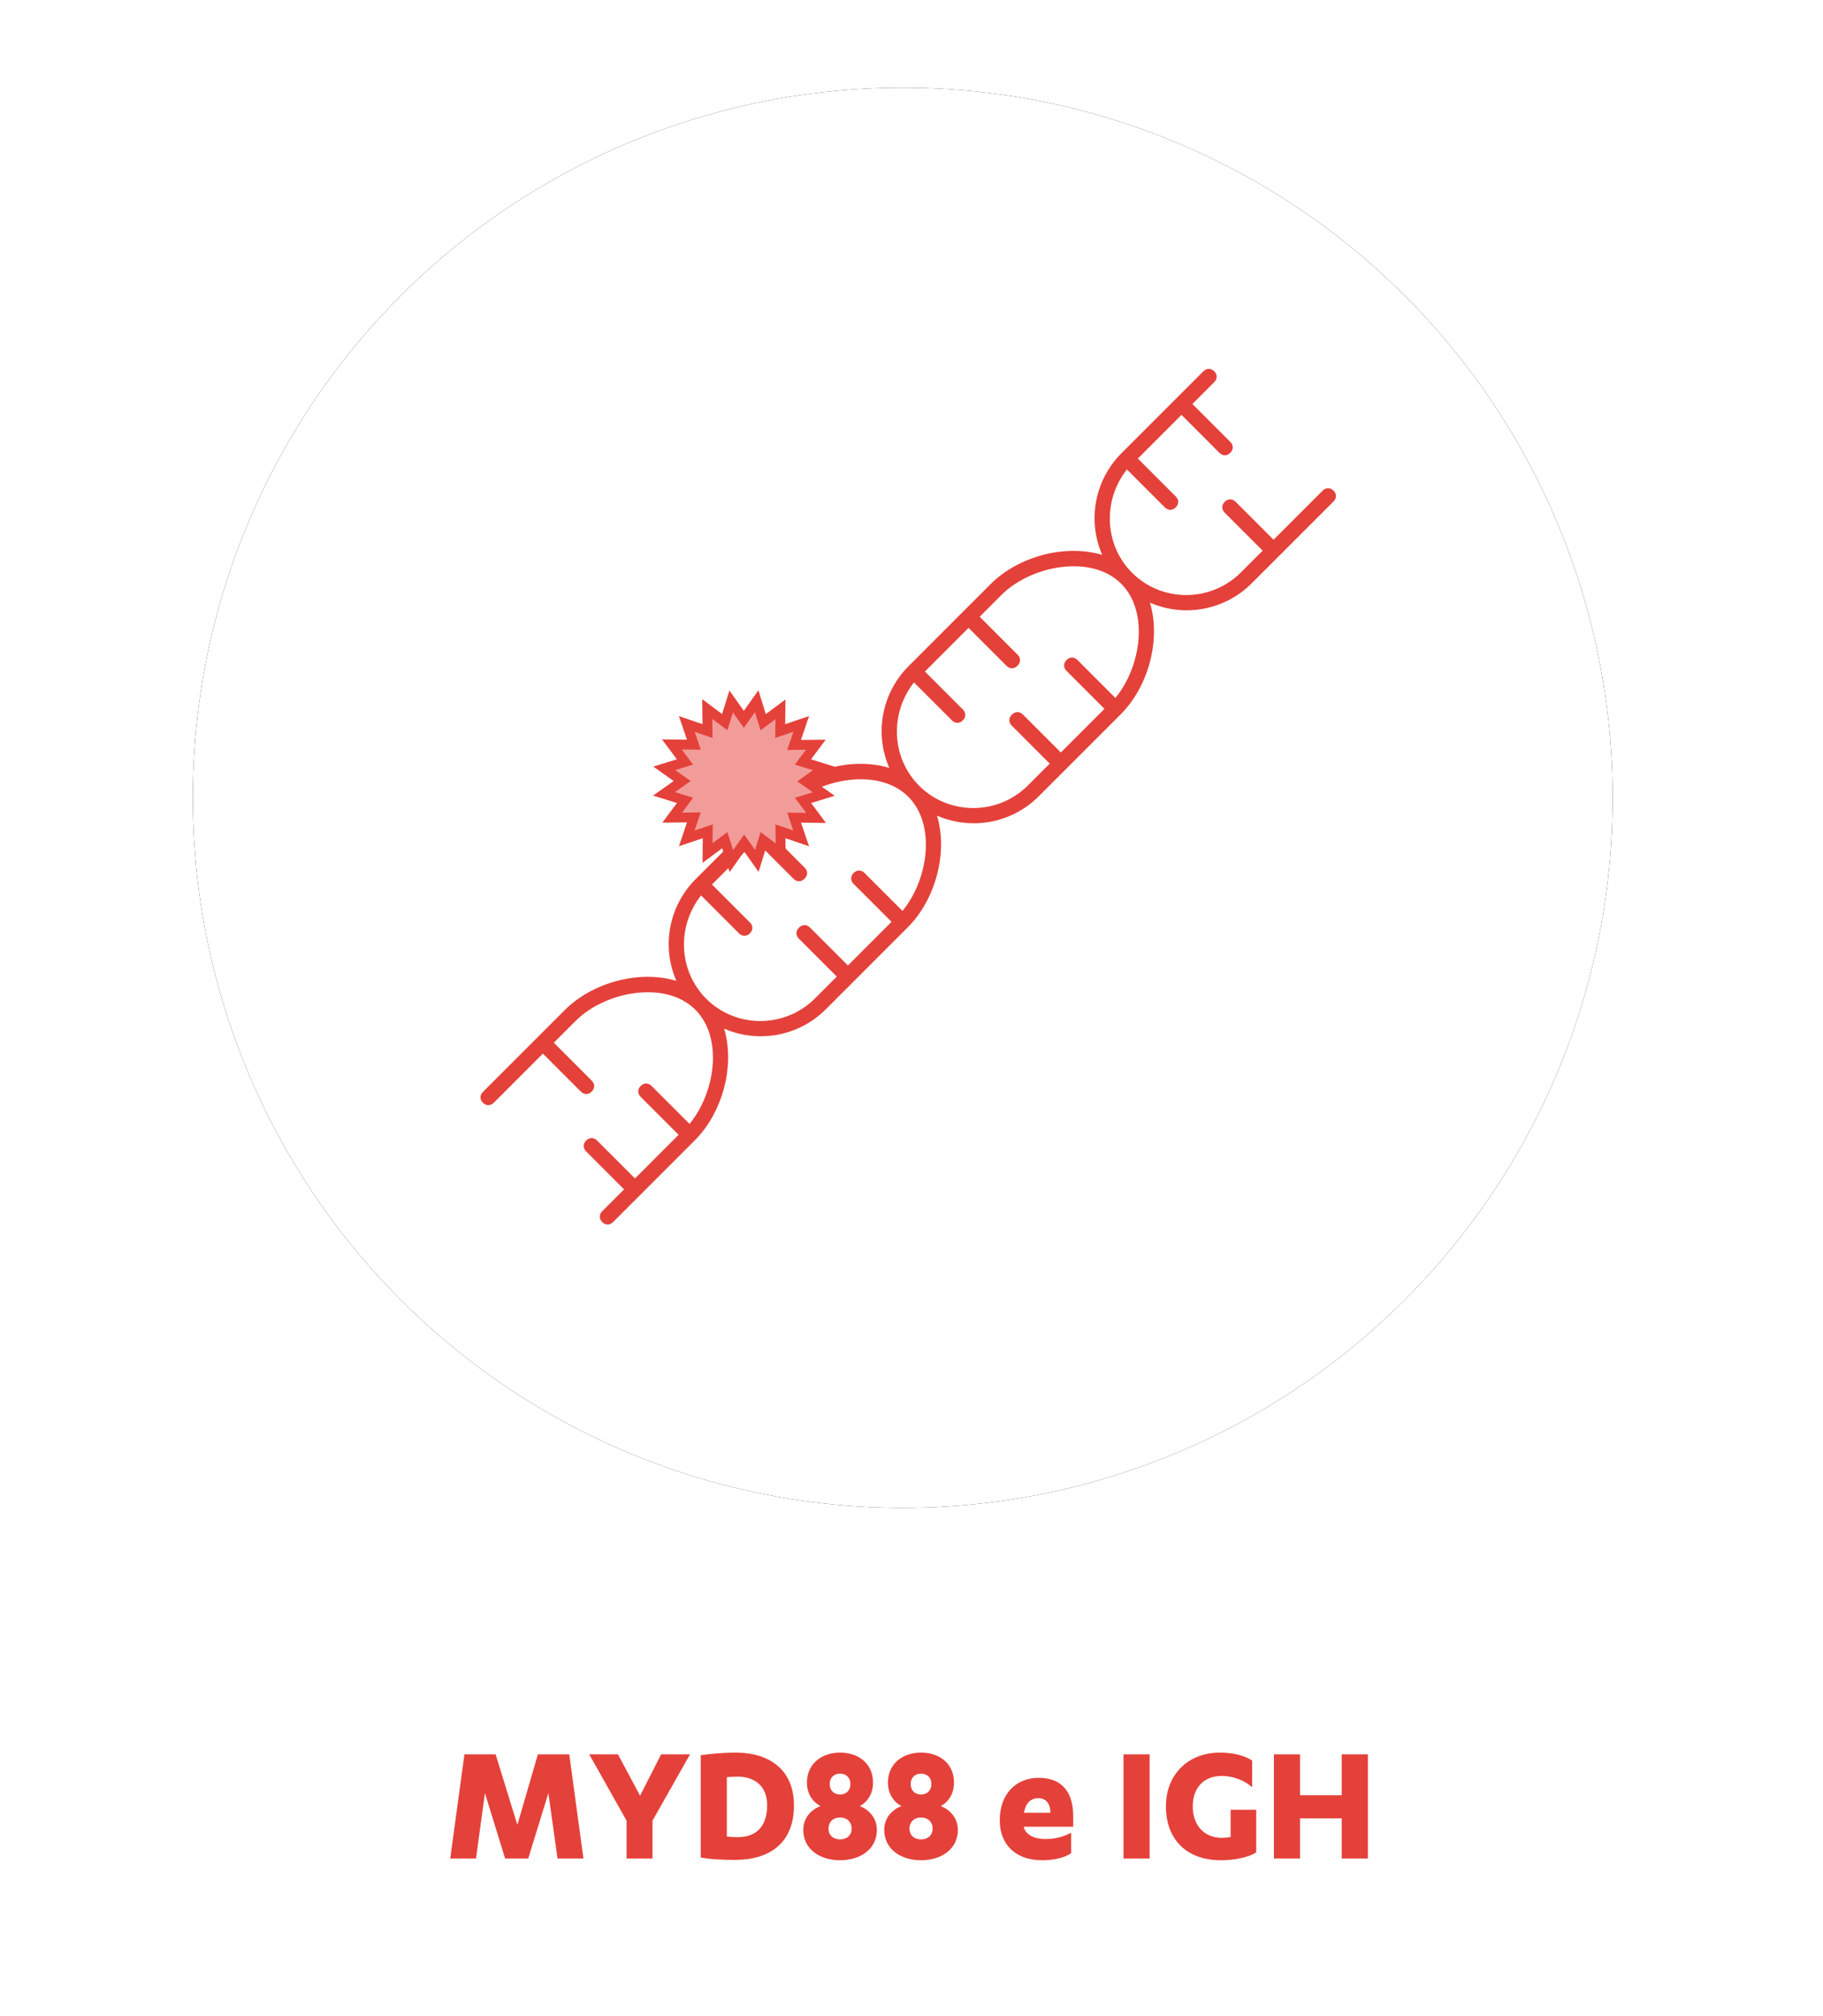 <?xml version="1.0" encoding="UTF-8"?>
<svg width="208px" height="230px" viewBox="0 0 208 230" version="1.1" xmlns="http://www.w3.org/2000/svg" xmlns:xlink="http://www.w3.org/1999/xlink">
    <title>dna@3x</title>
    <defs>
        <circle id="path-1" cx="103" cy="81" r="81"></circle>
        <filter x="-9.3%" y="-9.3%" width="118.5%" height="118.5%" filterUnits="objectBoundingBox" id="filter-2">
            <feOffset dx="0" dy="0" in="SourceAlpha" result="shadowOffsetOuter1"></feOffset>
            <feGaussianBlur stdDeviation="5" in="shadowOffsetOuter1" result="shadowBlurOuter1"></feGaussianBlur>
            <feColorMatrix values="0 0 0 0 0   0 0 0 0 0   0 0 0 0 0  0 0 0 0.2 0" type="matrix" in="shadowBlurOuter1"></feColorMatrix>
        </filter>
    </defs>
    <g id="Page-1" stroke="none" stroke-width="1" fill="none" fill-rule="evenodd">
        <g id="Artboard" transform="translate(-321, -2414)">
            <g id="dna" transform="translate(321, 2424)">
                <g id="Oval-Copy-5">
                    <use fill="black" fill-opacity="1" filter="url(#filter-2)" xlink:href="#path-1"></use>
                    <use fill="#FFFFFF" fill-rule="evenodd" xlink:href="#path-1"></use>
                </g>
                <path d="M114.127,104.674 C114.127,108.986 111.502,112.858 107.477,114.442 C111.414,116.555 114.127,121.395 114.127,125.795 L114.127,125.795 L114.127,138.996 C114.127,139.524 113.777,139.877 113.252,139.877 C112.727,139.877 112.377,139.524 112.377,138.996 L112.377,138.996 L112.377,135.476 L106.252,135.476 C105.727,135.476 105.377,135.124 105.377,134.596 C105.377,134.068 105.727,133.716 106.252,133.716 L106.252,133.716 L112.377,133.716 L112.377,126.675 L106.252,126.675 C105.727,126.675 105.377,126.323 105.377,125.795 C105.377,125.267 105.727,124.915 106.252,124.915 L106.252,124.915 L112.377,124.915 C111.939,120.339 108.177,115.235 103.627,115.235 C98.814,115.235 94.877,121.043 94.877,125.795 L94.877,125.795 L94.877,129.316 L101.002,129.316 C101.527,129.316 101.877,129.668 101.877,130.196 C101.877,130.724 101.527,131.076 101.002,131.076 L101.002,131.076 L94.877,131.076 L94.877,138.996 C94.877,139.524 94.527,139.877 94.002,139.877 C93.477,139.877 93.127,139.524 93.127,138.996 L93.127,138.996 L93.127,125.795 C93.127,121.395 95.839,116.555 99.777,114.442 C95.752,112.858 93.127,108.986 93.127,104.674 L93.127,104.674 L93.127,91.437 C93.127,87.037 95.839,82.197 99.777,80.084 C95.752,78.5 93.127,74.628 93.127,70.316 L93.127,70.316 L93.127,57.079 C93.127,52.679 95.839,47.839 99.777,45.726 C95.752,44.142 93.127,40.27 93.127,35.958 L93.127,35.958 L93.127,22.757 C93.127,22.229 93.477,21.877 94.002,21.877 C94.527,21.877 94.877,22.229 94.877,22.757 L94.877,22.757 L94.877,26.277 L101.002,26.277 C101.527,26.277 101.877,26.629 101.877,27.157 C101.877,27.685 101.527,28.037 101.002,28.037 L101.002,28.037 L94.877,28.037 L94.877,35.078 L101.002,35.078 C101.527,35.078 101.877,35.43 101.877,35.958 C101.877,36.486 101.527,36.838 101.002,36.838 L101.002,36.838 L94.877,36.838 C95.402,41.326 99.164,44.758 103.627,44.758 C108.439,44.758 112.377,40.798 112.377,35.958 L112.377,35.958 L112.377,32.437 L106.252,32.437 C105.727,32.437 105.377,32.085 105.377,31.557 C105.377,31.029 105.727,30.677 106.252,30.677 L106.252,30.677 L112.377,30.677 L112.377,22.757 C112.377,22.229 112.727,21.877 113.252,21.877 C113.777,21.877 114.127,22.229 114.127,22.757 L114.127,22.757 L114.127,35.958 C114.127,40.27 111.502,44.142 107.477,45.726 C111.414,47.839 114.127,52.679 114.127,57.079 L114.127,57.079 L114.127,70.316 C114.127,74.628 111.502,78.5 107.477,80.084 C111.414,82.197 114.127,87.037 114.127,91.437 L114.127,91.437 Z M94.877,94.958 L101.002,94.958 C101.527,94.958 101.877,95.31 101.877,95.838 C101.877,95.844 101.876,95.849 101.876,95.855 L101.877,95.873 C101.877,96.401 101.527,96.753 101.002,96.753 L101.002,96.753 L94.877,96.753 L94.877,103.794 L101.002,103.794 C101.527,103.794 101.877,104.146 101.877,104.674 C101.877,105.202 101.527,105.554 101.002,105.554 L101.002,105.554 L94.877,105.554 C95.402,110.042 99.164,113.474 103.627,113.474 C108.439,113.474 112.377,109.514 112.377,104.674 L112.377,104.674 L112.377,101.153 L106.252,101.153 C105.727,101.153 105.377,100.801 105.377,100.273 C105.377,100.267 105.377,100.262 105.377,100.256 L105.377,100.238 C105.377,99.71 105.727,99.358 106.252,99.358 L106.252,99.358 L112.377,99.358 L112.377,92.317 L106.252,92.317 C105.727,92.317 105.377,91.965 105.377,91.437 C105.377,90.909 105.727,90.557 106.252,90.557 L106.252,90.557 L112.377,90.557 C111.939,85.981 108.177,80.877 103.627,80.877 C98.814,80.877 94.877,86.685 94.877,91.437 L94.877,91.437 L94.877,94.958 Z M103.627,46.519 C98.814,46.519 94.877,52.327 94.877,57.079 L94.877,57.079 L94.877,60.6 L101.002,60.6 C101.527,60.6 101.877,60.952 101.877,61.48 C101.877,61.486 101.876,61.491 101.876,61.497 L101.877,61.515 C101.877,62.043 101.527,62.395 101.002,62.395 L101.002,62.395 L94.877,62.395 L94.877,69.436 L101.002,69.436 C101.527,69.436 101.877,69.788 101.877,70.316 C101.877,70.844 101.527,71.196 101.002,71.196 L101.002,71.196 L94.877,71.196 C95.402,75.684 99.164,79.116 103.627,79.116 C108.439,79.116 112.377,75.156 112.377,70.316 L112.377,70.316 L112.377,66.795 L106.252,66.795 C105.727,66.795 105.377,66.443 105.377,65.915 C105.377,65.909 105.377,65.904 105.377,65.898 L105.377,65.88 C105.377,65.352 105.727,65 106.252,65 L106.252,65 L112.377,65 L112.377,57.959 L106.252,57.959 C105.727,57.959 105.377,57.607 105.377,57.079 C105.377,56.551 105.727,56.199 106.252,56.199 L106.252,56.199 L112.377,56.199 C111.939,51.623 108.177,46.519 103.627,46.519 Z" id="Combined-Shape" fill="#E4413A" fill-rule="nonzero" transform="translate(103.627, 80.877) rotate(-315) translate(-103.627, -80.877) "></path>
                <path d="M84.888,69.88 L85.989,72.124 L87.741,70.326 L88.099,72.794 L90.284,71.64 L89.862,74.108 L92.359,73.681 L91.191,75.899 L93.622,76.255 L91.853,77.987 L94.123,79.108 L91.852,80.229 L93.621,81.962 L91.192,82.317 L92.359,84.536 L89.861,84.107 L90.283,86.577 L88.1,85.423 L87.742,87.891 L85.989,86.093 L84.888,88.338 L83.785,86.093 L82.035,87.891 L81.676,85.423 L79.492,86.577 L79.913,84.108 L77.417,84.537 L78.583,82.317 L76.154,81.962 L77.923,80.228 L75.653,79.108 L77.922,77.987 L76.154,76.255 L78.583,75.899 L77.417,73.681 L79.913,74.108 L79.493,71.64 L81.675,72.794 L82.034,70.326 L83.786,72.123 L84.888,69.88 Z" id="Combined-Shape" stroke="#E4413A" stroke-width="1.12" fill="#F19C98" transform="translate(84.888, 79.109) rotate(-45) translate(-84.888, -79.109) "></path>
                <path d="M54.31,202 L55.33,194.54 L57.63,202 L60.27,202 L62.57,194.54 L63.61,202 L66.57,202 L64.95,190.12 L61.37,190.12 L59.03,198.16 L56.55,190.12 L52.99,190.12 L51.37,202 L54.31,202 Z M74.45,202 L74.45,197.68 L78.73,190.12 L75.43,190.12 L73.03,194.84 L70.51,190.12 L67.23,190.12 L71.49,197.68 L71.49,202 L74.45,202 Z M83.85,202.16 C87.77,202.16 90.59,200.28 90.59,195.94 C90.59,191.96 87.89,189.92 83.93,189.92 C82.47,189.92 80.83,190.08 79.95,190.22 L79.95,201.88 C80.87,202.08 82.43,202.16 83.85,202.16 Z M84.21,199.56 C83.79,199.56 83.29,199.54 82.93,199.5 L82.93,192.72 C83.29,192.68 83.77,192.66 84.15,192.66 C86.03,192.66 87.53,193.66 87.53,195.94 C87.53,198.42 86.19,199.56 84.21,199.56 Z M95.85,202.2 C98.17,202.2 100.05,200.92 100.05,198.74 C100.05,197.32 99.07,196.38 98.09,196.02 C99.01,195.54 99.61,194.58 99.61,193.34 C99.61,191.16 97.95,189.92 95.85,189.92 C93.79,189.92 92.07,191.16 92.07,193.34 C92.07,194.58 92.69,195.54 93.63,196.02 C92.61,196.38 91.65,197.32 91.65,198.74 C91.65,200.92 93.53,202.2 95.85,202.2 Z M95.85,194.7 C95.17,194.7 94.67,194.26 94.67,193.5 C94.67,192.76 95.17,192.32 95.85,192.32 C96.53,192.32 97.03,192.76 97.03,193.5 C97.03,194.26 96.53,194.7 95.85,194.7 Z M95.85,199.82 C95.07,199.82 94.53,199.34 94.53,198.6 C94.53,197.82 95.07,197.32 95.85,197.32 C96.63,197.32 97.17,197.82 97.17,198.6 C97.17,199.34 96.63,199.82 95.85,199.82 Z M105.09,202.2 C107.41,202.2 109.29,200.92 109.29,198.74 C109.29,197.32 108.31,196.38 107.33,196.02 C108.25,195.54 108.85,194.58 108.85,193.34 C108.85,191.16 107.19,189.92 105.09,189.92 C103.03,189.92 101.31,191.16 101.31,193.34 C101.31,194.58 101.93,195.54 102.87,196.02 C101.85,196.38 100.89,197.32 100.89,198.74 C100.89,200.92 102.77,202.2 105.09,202.2 Z M105.09,194.7 C104.41,194.7 103.91,194.26 103.91,193.5 C103.91,192.76 104.41,192.32 105.09,192.32 C105.77,192.32 106.27,192.76 106.27,193.5 C106.27,194.26 105.77,194.7 105.09,194.7 Z M105.09,199.82 C104.31,199.82 103.77,199.34 103.77,198.6 C103.77,197.82 104.31,197.32 105.09,197.32 C105.87,197.32 106.41,197.82 106.41,198.6 C106.41,199.34 105.87,199.82 105.09,199.82 Z M118.91,202.2 C120.13,202.2 121.37,201.96 122.21,201.4 L122.21,199.06 C121.33,199.52 120.41,199.78 119.23,199.78 C118.19,199.78 117.05,199.38 116.81,198.42 L116.81,198.38 L122.45,198.38 L122.45,197.16 C122.45,194.82 121.49,192.8 118.51,192.8 C115.95,192.8 114.07,194.6 114.07,197.64 C114.07,200.4 115.87,202.2 118.91,202.2 Z M119.85,196.78 L116.83,196.78 C116.99,195.8 117.53,195.12 118.45,195.12 C119.49,195.12 119.85,195.92 119.85,196.78 Z M131.17,202 L131.17,190.12 L128.19,190.12 L128.19,202 L131.17,202 Z M139.31,202.2 C140.69,202.2 142.39,201.92 143.33,201.3 L143.33,196.44 L140.41,196.44 L140.41,199.54 C140.21,199.6 139.71,199.64 139.39,199.64 C137.45,199.64 136.09,198.26 136.09,196.06 C136.09,193.96 137.33,192.58 139.39,192.58 C140.75,192.58 142.05,193.12 142.87,193.88 L142.87,190.82 C141.91,190.22 140.67,189.92 139.19,189.92 C135.53,189.92 133.03,192.44 133.03,196.06 C133.03,199.9 135.47,202.2 139.31,202.2 Z M148.33,202 L148.33,197.42 L153.09,197.42 L153.09,202 L156.07,202 L156.07,190.12 L153.09,190.12 L153.09,194.78 L148.33,194.78 L148.33,190.12 L145.35,190.12 L145.35,202 L148.33,202 Z" id="MYD88eIGH" fill="#E4413A" fill-rule="nonzero"></path>
            </g>
        </g>
    </g>
</svg>